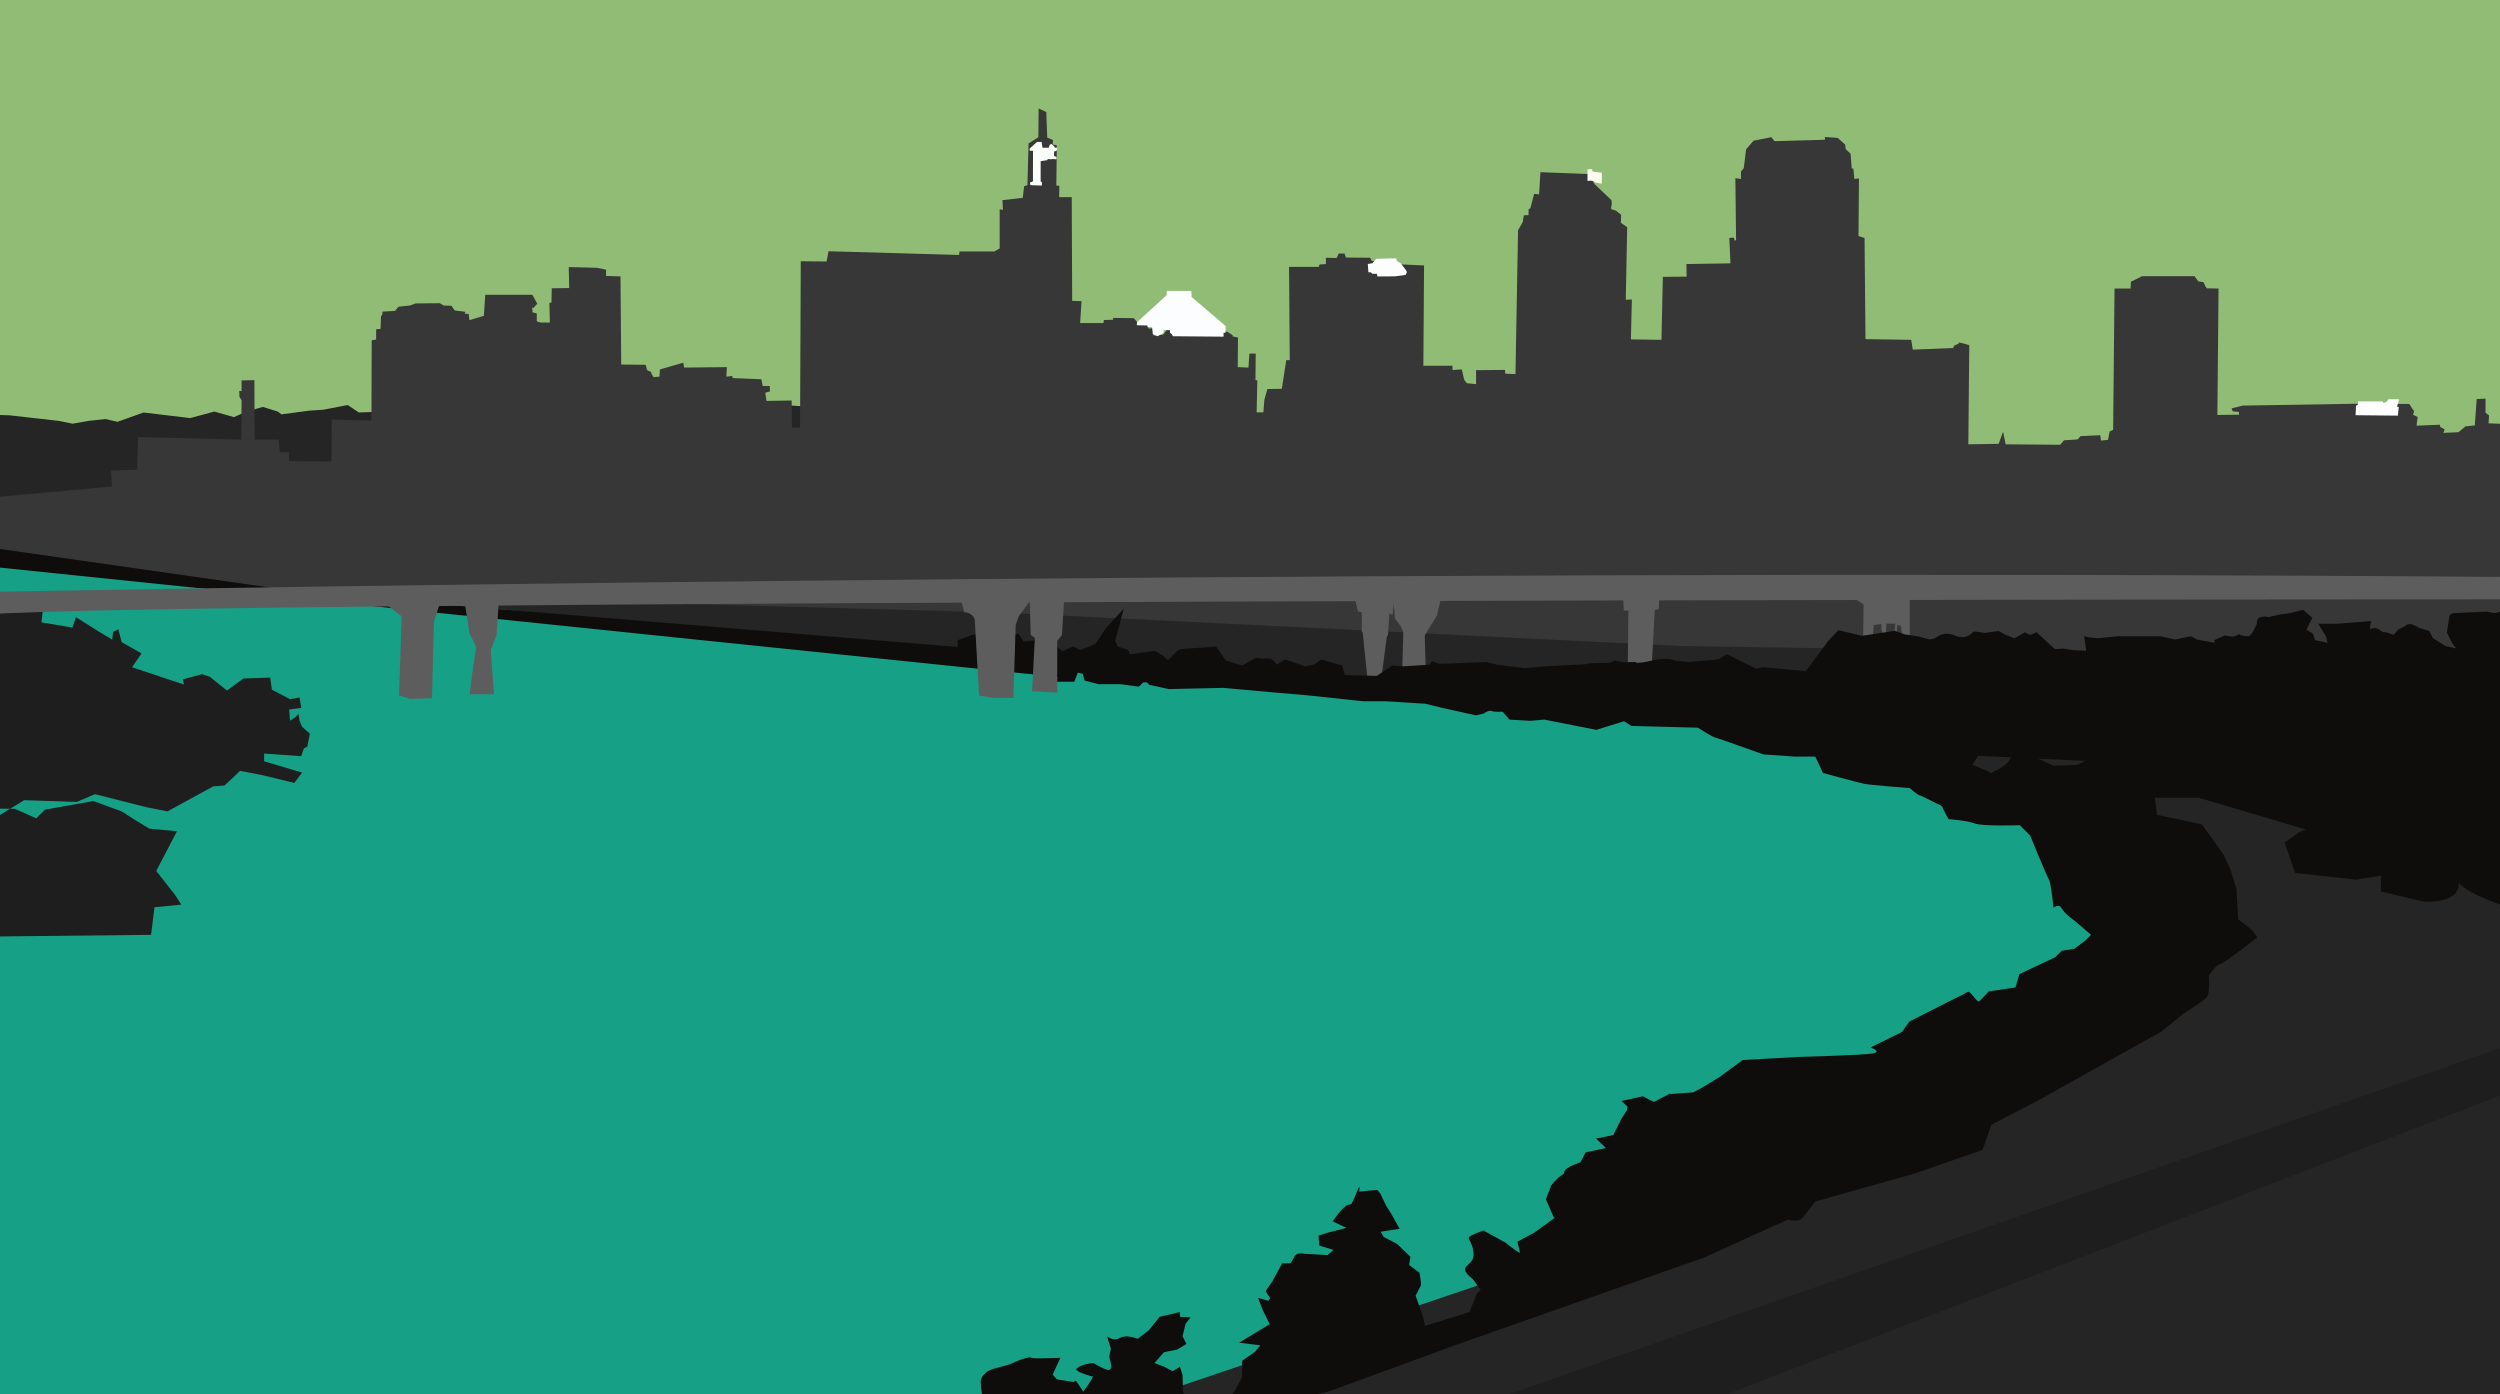 <?xml version="1.0" encoding="UTF-8" standalone="no"?>
<!-- Created with Inkscape (http://www.inkscape.org/) -->

<svg
   xmlns:dc="http://purl.org/dc/elements/1.1/"
   xmlns:cc="http://creativecommons.org/ns#"
   xmlns:rdf="http://www.w3.org/1999/02/22-rdf-syntax-ns#"
   xmlns:svg="http://www.w3.org/2000/svg"
   xmlns="http://www.w3.org/2000/svg"
   xmlns:sodipodi="http://sodipodi.sourceforge.net/DTD/sodipodi-0.dtd"
   xmlns:inkscape="http://www.inkscape.org/namespaces/inkscape"
   id="svg3438"
   version="1.1"
   inkscape:version="0.91 r13725"
   width="1024"
   height="571"
   viewBox="0 0 1024 571"
   sodipodi:docname="st-paul.svg">
  <rect x="0" y="0" width="1024" height="571" fill="#808080" stroke="none"/>
  <defs
     id="defs3442" />
  <sodipodi:namedview
     pagecolor="#ffffff"
     bordercolor="#666666"
     borderopacity="1"
     objecttolerance="10"
     gridtolerance="10"
     guidetolerance="10"
     inkscape:pageopacity="0"
     inkscape:pageshadow="2"
     inkscape:window-width="1920"
     inkscape:window-height="1019"
     id="namedview3440"
     showgrid="false"
     inkscape:zoom="1"
     inkscape:cx="491.05659"
     inkscape:cy="275.14518"
     inkscape:window-x="1920"
     inkscape:window-y="544"
     inkscape:window-maximized="1"
     inkscape:current-layer="layer2"
     showguides="true"
     inkscape:guide-bbox="true" />
  <g
     inkscape:groupmode="layer"
     id="layer2"
     inkscape:label="sky"
     style="display:inline"
     transform="translate(0,-5)">
    <path
       style="fill:#91bc75;fill-opacity:1;fill-rule:evenodd;stroke:none;stroke-width:1px;stroke-linecap:butt;stroke-linejoin:miter;stroke-opacity:1"
       d="m -14.04,-6.672 1057.033,-1.003 0,227.653 -1062.047,1.003 z"
       id="path4343"
       inkscape:connector-curvature="0" />
  </g>
  <g
     inkscape:groupmode="layer"
     id="layer1"
     inkscape:label="background"
     style="display:inline"
     transform="translate(0,-5)">
    <path
       style="fill:#252525;fill-opacity:1;fill-rule:evenodd;stroke:none;stroke-width:1px;stroke-linecap:butt;stroke-linejoin:miter;stroke-opacity:1"
       d="m -12.601,548.128 10.691,37.417 1011.782,6.872 20.617,-15.272 3.818,-381.041 -678.085,-22.908 -70.634,-4.582 -138.595,5.345 -4.582,-3.054 -9.927,1.909 -5.727,0.382 -11.454,1.527 -1.527,-1.145 -6.109,-1.909 -2.673,0.764 -4.963,1.527 -4.2,1.909 -8.018,-2.291 -9.927,2.673 -19.09,-2.291 -10.691,3.818 -4.963,-1.145 -6.872,0.764 -6.491,1.145 -5.727,-1.145 -20.236,-2.291 -12.981,-0.382 2.291,235.192 z"
       id="path3453"
       inkscape:connector-curvature="0" />
  </g>
  <g
     inkscape:groupmode="layer"
     id="layer4"
     inkscape:label="river"
     style="display:inline"
     transform="translate(0,-5)">
    <path
       style="fill:#16a086;fill-opacity:1;fill-rule:evenodd;stroke:none;stroke-width:1px;stroke-linecap:butt;stroke-linejoin:miter;stroke-opacity:1"
       d="m -36.075,230.007 394.131,40.115 c 0,0 336.967,23.066 368.056,34.098 0,0 167.48,20.058 179.515,68.196 0,0 48.138,41.118 -268.771,148.426 L 435.277,589.037 -33.066,576 Z"
       id="path4372"
       inkscape:connector-curvature="0" />
  </g>
  <g
     inkscape:groupmode="layer"
     id="layer6"
     inkscape:label="buildings"
     style="display:inline"
     transform="translate(0,-5)">
    <path
       style="fill:#373737;fill-opacity:1;fill-rule:evenodd;stroke:none;stroke-width:1px;stroke-linecap:butt;stroke-linejoin:miter;stroke-opacity:1"
       d="m -4.203,208.851 50.048,-4.585 -0.382,-6.495 10.697,-0.382 0.382,-13.372 42.312,1.051 0.096,-16.142 -0.86,-1.337 -0.096,-2.483 0.955,0.096 0,-4.394 5.253,-0.096 0.096,24.356 9.838,0 0.478,5.158 3.82,-0.096 0,3.725 17.288,0.191 0.191,-17.192 16.237,0.382 0.096,-32.856 1.815,-0.287 0,-4.203 1.815,-0.191 0.191,-5.253 0.478,-0.478 0.191,-1.337 5.062,-0.287 1.433,-1.719 4.585,-0.478 2.483,-0.86 9.838,-0.096 1.624,0.955 3.152,0.096 1.337,1.91 4.394,0.573 -0.287,0.764 1.624,0.096 0.287,2.579 5.922,-1.815 0.573,-8.596 19.293,0 2.006,3.629 -1.624,1.815 -0.478,-0.287 0.191,2.006 1.719,0.478 0,3.247 1.624,0.478 3.725,0 -0.191,-8.023 0.86,-0.191 0.096,-5.826 7.163,-0.096 -0.191,-8.596 11.366,0.287 3.916,0.764 0,2.579 5.922,0.191 0.287,36.104 10.029,0.096 0.573,2.197 1.624,0.764 0.287,0.955 0.764,1.146 2.388,-0.191 0.191,-2.961 9.551,-2.77 0.382,2.006 17.479,-0.191 -0.191,3.916 2.388,-0.287 0.191,0.86 11.748,0.478 0.573,2.77 2.865,0 0.096,2.197 -1.91,0.573 0.478,3.343 10.315,-0.191 0.096,11.175 3.343,-0.096 0.287,-68.1 10.602,0.096 0.764,-4.203 53.487,1.528 0.191,-1.433 14.231,0 2.197,-1.242 0,-16.046 1.337,0.287 -0.191,-4.012 8.31,-0.955 0.573,-4.776 1.337,-0.382 0.478,-17.097 4.012,-2.579 0.096,-11.748 3.152,1.433 0.096,3.056 0.287,7.45 2.388,0.955 -0.191,1.815 1.719,0.382 -0.191,16.428 1.242,0.191 -0.096,4.585 5.158,0 0.191,42.503 3.82,0.096 -0.573,8.978 9.551,0 0.191,-1.242 3.82,-0.096 -0.096,-0.764 8.501,0.096 1.337,1.528 0,1.433 4.394,0.096 0.382,1.242 1.815,-0.191 0.096,2.961 4.012,-0.287 1.528,-2.006 1.433,-0.287 1.051,1.528 0.191,1.051 19.771,0.191 0,-1.719 2.292,0 2.292,1.528 -0.191,0.382 2.292,0.478 -0.096,12.13 4.394,0.191 0.382,-5.731 2.579,0 -0.096,10.888 0.764,0 -0.287,13.181 2.77,0 0.382,-5.062 1.242,-4.489 5.922,-0.096 1.815,-11.748 1.433,0 -0.287,-38.205 12.13,0 0.382,-0.955 2.579,-0.191 0,-2.579 4.394,0.096 0.86,-1.815 2.388,0 0.573,1.624 9.933,0.096 0.669,1.337 10.029,-0.191 1.051,1.528 10.315,0.478 -0.287,41.07 11.939,0 c 0,0 -0.191,2.006 0.287,1.815 0.478,-0.191 3.534,-0.287 3.534,-0.287 l 0.955,4.203 0.86,1.146 0.191,0.287 3.82,0.382 0,-5.731 11.844,-0.096 0.096,1.528 4.203,0.191 1.051,-58.931 1.91,-3.343 0.478,-2.77 1.91,-0.096 0,-2.292 0.764,-0.573 1.528,-5.826 2.006,0.191 0.096,-1.242 0.478,-7.832 19.484,0.764 2.77,4.203 5.826,5.54 1.051,1.051 0.096,1.719 c 0,0 -0.573,1.815 -0.096,1.91 0.478,0.096 1.815,0.573 1.815,0.573 l 2.101,1.719 -0.096,3.247 2.579,1.815 -0.573,29.704 2.483,-0.096 -0.382,16.333 12.512,0.191 0.573,-25.788 9.742,-0.096 -0.096,-5.158 18.052,-0.287 -0.478,-10.411 1.91,-0.096 0.287,1.242 0.573,-0.287 -0.287,-25.311 2.292,0.287 0,-3.056 1.146,-1.337 0.955,-7.736 3.056,-3.534 7.259,-1.433 1.337,1.624 20.631,-0.573 0,-1.146 5.253,0.382 3.056,2.77 0.191,1.815 2.006,1.91 0.478,6.017 0.669,0.096 0.382,4.203 1.91,-0.191 -0.191,23.591 2.483,0.764 0.382,41.452 18.72,0.287 0.669,4.012 16.524,-0.669 0.382,-0.955 1.91,-0.86 0,-0.478 2.483,0.573 0.86,0.287 0.955,0.287 -0.382,40.593 12.417,-0.191 1.815,-4.967 1.051,5.158 22.35,0.191 1.528,-1.815 5.635,-0.382 1.146,-1.337 8.119,-0.382 0.287,2.197 2.865,-0.287 0.669,-3.438 1.433,-0.669 0.573,-57.88 6.59,0 0.096,-2.77 4.585,-2.292 21.49,0 1.528,2.101 2.197,0.382 0.669,1.624 0.669,0.86 4.776,0.096 -0.478,51.768 8.883,-0.096 -0.096,-1.146 -2.483,-0.191 -0.478,-1.242 4.489,-1.146 46.323,-0.764 21.968,0.096 1.146,1.815 0.86,1.146 -0.478,1.433 1.91,0.955 -0.478,3.534 9.551,-0.382 0.191,0.955 1.815,0.955 -0.573,1.433 6.208,-0.287 2.865,-2.388 3.821,-0.382 0.764,-10.793 3.629,-0.191 0,5.826 1.433,1.051 -0.191,3.247 4.871,0.191 12.703,-0.096 -0.764,96.467 -347.664,-5.349 -279.659,-13.754 -307.059,-8.377 -69.641,-9.197 -71.061,-9.933 z"
       id="path4520"
       inkscape:connector-curvature="0"
       sodipodi:nodetypes="cccccccccccccccccccccccccccccccccccccccccccccccccccccccccccccccccccccccccccccccccccccccccccccccccccccccccccccccccccccccccccccccccccccccccccccccccccccccccccccccccccccccccccccccccccccccccccsccccccccccccccccccccccccccccccccccccccccccccccccccccccccccccccccccccccccccccccccccccccccccccccccccccccc" />
  </g>
  <g
     inkscape:groupmode="layer"
     id="layer12"
     inkscape:label="1st"
     style="display:inline"
     transform="translate(0,-5)">
    <path
       style="fill:#fafefb;fill-opacity:1;fill-rule:evenodd;stroke:none;stroke-width:1px;stroke-linecap:butt;stroke-linejoin:miter;stroke-opacity:1"
       d="m 422.625,80.875 4.125,0.125 0,-1.469 -0.5,-0.156 0,-8.375 2.625,-0.375 0.375,-0.5 1.25,0.125 0.5,-0.125 1.75,0.125 0,-0.938 -1,-0.438 0,-1.75 1.125,-0.5 0.125,-1.125 -0.875,0 -0.375,-0.625 -1,-0.875 -0.75,0.25 -0.25,0.625 -0.125,0.625 -2.625,0 -0.375,-2.375 -1.875,0 -3,2.75 0,0.875 1.375,0 -0.031,12.562 -1.219,0.438 0.125,1 z"
       id="path4961"
       inkscape:connector-curvature="0"
       sodipodi:nodetypes="ccccccccccccccccccccccccccccccc" />
  </g>
  <g
     inkscape:groupmode="layer"
     id="layer13"
     inkscape:label="other lights"
     style="display:inline"
     transform="translate(0,-5)">
    <path
       style="fill:#fcfdfe;fill-opacity:1;fill-rule:evenodd;stroke:none;stroke-width:1px;stroke-linecap:butt;stroke-linejoin:miter;stroke-opacity:1"
       d="m 465.63,138.124 0.088,-1.149 12.109,-11.049 0.088,-1.768 10.076,0 0.088,2.475 13.965,11.932 -0.088,2.121 0,0.619 -0.795,0 0,1.591 -20.771,-0.177 -0.442,-0.884 -0.707,-0.53 0,-1.061 -2.563,-0.088 -0.088,1.237 -1.237,0.619 -1.149,0.707 -1.149,-0.442 -0.884,-0.53 -0.265,-2.74 -1.856,0 -0.088,-0.795 z"
       id="path4964"
       inkscape:connector-curvature="0" />
    <path
       style="fill:#fdfcfe;fill-opacity:1;fill-rule:evenodd;stroke:none;stroke-width:1px;stroke-linecap:butt;stroke-linejoin:miter;stroke-opacity:1"
       d="m 560.5,116.562 -0.25,-3.438 1.938,-0.312 0.812,-1.062 0.75,-0.75 8.062,-0.188 0.438,1.125 1.5,0.938 1.688,2.188 c 0,0 1,1.25 0.812,1.5 -0.188,0.25 -0.438,1 -0.438,1 l -1.438,0.25 -3.062,0.375 -7.125,0.062 -0.188,-1.062 -1.875,-0.062 -0.75,-0.625 z"
       id="path4966"
       inkscape:connector-curvature="0" />
    <path
       style="fill:#fefcef;fill-opacity:1;fill-rule:evenodd;stroke:none;stroke-width:1px;stroke-linecap:butt;stroke-linejoin:miter;stroke-opacity:1"
       d="m 650.25,79.125 0,-4.75 1.875,-0.125 0.125,1 3.875,0.5 0,2.5 -0.125,2 -2.75,-0.5 -0.375,-0.625 -1.375,-0.125 z"
       id="path4968"
       inkscape:connector-curvature="0" />
    <path
       style="fill:#fefefe;fill-opacity:1;fill-rule:evenodd;stroke:none;stroke-width:1px;stroke-linecap:butt;stroke-linejoin:miter;stroke-opacity:1"
       d="m 964.847,175.07 17.324,0.177 0.354,-3.536 -0.707,-0.177 0.884,-3.005 -4.419,0 -0.53,0.884 -0.354,0.177 -1.061,0.53 -0.354,-0.707 -10.076,0 -0.177,1.414 -0.707,0.354 z"
       id="path4970"
       inkscape:connector-curvature="0" />
  </g>
  <g
     inkscape:groupmode="layer"
     id="layer7"
     inkscape:label="road"
     style="display:inline"
     transform="translate(0,-5)">
    <path
       style="fill:#1e1e1e;fill-opacity:1;fill-rule:evenodd;stroke:none;stroke-width:1px;stroke-linecap:butt;stroke-linejoin:miter;stroke-opacity:1"
       d="m 685.098,584.645 346.871,-133.994 5.403,-28.096 -7.564,9.725 -454.931,158.848 105.898,-5.403 z"
       id="path4563"
       inkscape:connector-curvature="0" />
  </g>
  <g
     inkscape:groupmode="layer"
     id="layer9"
     inkscape:label="boats"
     style="display:inline"
     transform="translate(0,-5)">
    <path
       style="fill:#1e1e1e;fill-opacity:1;fill-rule:evenodd;stroke:none;stroke-width:1px;stroke-linecap:butt;stroke-linejoin:miter;stroke-opacity:1"
       d="m -5.303,388.617 67.175,-0.707 1.414,-11.314 10.96,-1.061 -2.475,-3.889 -7.778,-9.899 8.485,-16.263 -11.314,-1.061 -6.364,-3.889 -4.95,-3.182 -11.667,-4.243 -19.799,3.536 -3.536,3.536 -8.839,-3.889 -25.102,-0.354 16.263,4.596 12.728,-7.778 21.567,0.707 7.425,-3.182 20.86,5.303 8.839,1.768 18.738,-10.253 4.596,-0.354 4.596,-4.243 1.768,-1.768 9.192,1.768 13.081,3.182 3.182,-4.243 -15.556,-4.596 0,-3.182 15.203,1.061 1.061,-3.182 1.414,-0.707 1.061,-5.303 -3.182,-2.828 -1.061,-2.475 -0.354,-2.828 -1.414,1.414 -2.121,1.414 -0.354,-4.596 4.95,-0.707 -0.707,-4.243 -3.889,0.707 -7.425,-3.889 -0.707,-4.95 -10.96,0.354 -6.718,4.95 -7.071,-5.657 -3.182,-1.061 -7.778,2.121 0.354,2.121 -21.213,-7.071 3.889,-5.657 -8.132,-4.596 -1.414,-5.303 -2.121,1.061 -0.354,3.182 -5.303,-3.182 -9.546,-6.01 -1.414,4.243 -12.728,-2.121 0.707,-6.01 -27.577,0.354 z"
       id="path4619"
       inkscape:connector-curvature="0" />
  </g>
  <g
     inkscape:groupmode="layer"
     id="layer11"
     inkscape:label="shoreline back"
     style="display:inline"
     transform="translate(0,-5)">
    <path
       style="fill:#0f0d0c;fill-opacity:1;fill-rule:evenodd;stroke:none;stroke-width:1px;stroke-linecap:butt;stroke-linejoin:miter;stroke-opacity:1"
       d="M 435.25,282.5 -12,236.25 l 2.5,-7.75 138.25,19.75 263.5,21.75 0,-2.75 6,-2.25 8.5,-0.5 10.5,0.25 2,3 c 0,0 3.75,-0.25 4.75,-0.5 1,-0.25 4.5,-2 4.5,-2 l 2,0 2.75,5 3.75,2.75 z"
       id="path4883"
       inkscape:connector-curvature="0" />
  </g>
  <g
     inkscape:groupmode="layer"
     id="layer5"
     inkscape:label="bridge"
     style="display:inline"
     transform="translate(0,-5)">
    <path
       style="fill:#5d5d5d;fill-opacity:0;fill-rule:evenodd;stroke:none;stroke-width:1px;stroke-linecap:butt;stroke-linejoin:miter;stroke-opacity:1"
       d="m -4.255,240.576 c 0,0 973.651,-14.183 1036.765,-4.255 l -780.765,10.637 c 0,0 -44.676,0 -49.64,4.964 0,0 -30.848,-7.446 -216.643,-1.064 z"
       id="path4385"
       inkscape:connector-curvature="0" />
    <path
       style="fill:#5d5d5d;fill-opacity:1;fill-rule:evenodd;stroke:none;stroke-width:1px;stroke-linecap:butt;stroke-linejoin:miter;stroke-opacity:1"
       d="m 560.083,282.778 5.731,-0.191 2.292,-17.192 0.382,0 0.573,-8.978 1.337,0.382 0.764,-6.686 -16.619,-1.528 1.719,6.877 1.528,0.382 0,8.023 0.382,0.191 z"
       id="path4437"
       inkscape:connector-curvature="0" />
    <path
       style="fill:#5d5d5d;fill-opacity:1;fill-rule:evenodd;stroke:none;stroke-width:1px;stroke-linecap:butt;stroke-linejoin:miter;stroke-opacity:1"
       d="m 571.353,258.327 -0.764,-9.742 19.867,0.573 -1.91,8.023 -4.967,8.023 0.382,13.181 -9.551,-0.382 0.382,-14.136 -1.146,-2.483 z"
       id="path4439"
       inkscape:connector-curvature="0" />
    <path
       style="fill:#5d5d5d;fill-opacity:1;fill-rule:evenodd;stroke:none;stroke-width:1px;stroke-linecap:butt;stroke-linejoin:miter;stroke-opacity:1"
       d="m -3.82,247.438 c 0,0 518.058,-9.933 1032.295,-6.113 l 3.056,9.169 c 0,0 -1024.654,0 -1042.992,6.877 z"
       id="path4393"
       inkscape:connector-curvature="0" />
    <path
       style="fill:#5d5d5d;fill-opacity:1;fill-rule:evenodd;stroke:none;stroke-width:1px;stroke-linecap:butt;stroke-linejoin:miter;stroke-opacity:1"
       d="m 422.164,265.013 -0.382,-14.9 14.136,-0.382 -0.955,15.473 -1.91,2.292 0,21.204 -10.315,-0.573 1.146,-21.777 z"
       id="path4395"
       inkscape:connector-curvature="0" />
    <path
       style="fill:#5d5d5d;fill-opacity:1;fill-rule:evenodd;stroke:none;stroke-width:1px;stroke-linecap:butt;stroke-linejoin:miter;stroke-opacity:1"
       d="m 401.036,289.912 5.808,0.946 8.24,0 0.946,-29.851 1.216,-3.512 4.052,-5.538 -0.27,-2.161 -27.555,0.405 1.486,5.538 c 0,0 3.782,0.135 4.322,3.377 z"
       id="path4399"
       inkscape:connector-curvature="0" />
    <path
       style="fill:#5d5d5d;fill-opacity:1;fill-rule:evenodd;stroke:none;stroke-width:1px;stroke-linecap:butt;stroke-linejoin:miter;stroke-opacity:1"
       d="m 168.033,291.263 8.915,-0.27 0.54,-21.882 0,-0.27 0.27,-9.185 2.161,-6.754 -21.342,0 5.943,4.593 -1.081,32.418 z"
       id="path4431"
       inkscape:connector-curvature="0" />
    <path
       style="fill:#5d5d5d;fill-opacity:1;fill-rule:evenodd;stroke:none;stroke-width:1px;stroke-linecap:butt;stroke-linejoin:miter;stroke-opacity:1"
       d="m 664.837,249.39 0.27,5.673 1.891,0 -0.27,24.043 9.725,0.54 1.351,-24.854 1.621,-0.27 0.27,-6.213 z"
       id="path4441"
       inkscape:connector-curvature="0" />
    <path
       style="fill:#5d5d5d;fill-opacity:1;fill-rule:evenodd;stroke:none;stroke-width:1px;stroke-linecap:butt;stroke-linejoin:miter;stroke-opacity:1"
       d="m 760.085,250.495 3.247,2.101 -0.191,12.799 4.012,-0.191 0.382,-4.203 3.056,-0.382 0,2.483 0.955,1.719 0.955,-0.573 0.191,-3.82 3.629,0 -0.573,5.731 1.146,-0.382 0.191,-4.776 1.528,0.382 0.573,4.203 3.056,-0.382 0,-16.046 z"
       id="path4443"
       inkscape:connector-curvature="0" />
    <path
       style="display:inline;fill:#5d5d5d;fill-opacity:1;fill-rule:evenodd;stroke:none;stroke-width:1px;stroke-linecap:butt;stroke-linejoin:miter;stroke-opacity:1"
       d="m 192.346,289.372 9.996,0 -1.351,-18.1 2.431,-6.213 0.81,-12.697 -10.806,-0.54 -2.972,0.81 1.891,11.887 2.701,5.403 -1.621,11.076 z"
       id="path4433"
       inkscape:connector-curvature="0" />
  </g>
  <g
     inkscape:groupmode="layer"
     id="layer10"
     inkscape:label="shorline front"
     style="display:inline"
     transform="translate(0,-5)">
    <path
       style="fill:#0f0d0c;fill-opacity:1;fill-rule:evenodd;stroke:none;stroke-width:1px;stroke-linecap:butt;stroke-linejoin:miter;stroke-opacity:1"
       d="m 433,284.25 7,0 1.5,-3.75 2,0.5 0.75,2.75 5.75,1.5 9,0 7.5,1 1.75,-1.75 1.5,0 1,1 8,1.75 22.25,-0.5 22.25,2 11.75,1 23.5,2.5 9.25,0 16,1 7.25,1.75 13.5,3 3.25,-0.75 c 0,0 2,-1.5 3.25,-1 1.25,0.5 4.5,0.25 4.5,0.25 l 2.75,3.25 8.5,0.5 5.75,-0.5 21.397,4.191 11.314,-3.536 3.005,1.945 27.224,0.707 c 0,0 5.834,3.712 6.718,3.889 0.884,0.177 20.153,7.071 20.153,7.071 l 12.728,0.884 8.485,0 3.182,6.718 c 0,0 14.319,3.889 16.794,4.419 2.475,0.53 18.738,1.768 18.738,1.768 0,0 3.182,2.828 4.066,3.005 0.884,0.177 7.778,3.712 7.778,3.712 0,0 1.237,0.177 1.591,1.237 0.354,1.061 2.475,4.773 2.475,4.773 0,0 7.601,0.53 10.783,1.768 3.182,1.237 18.385,0.707 18.385,0.707 l 4.243,4.243 c 0,0 7.071,17.324 7.778,18.208 0.707,0.884 1.768,11.314 1.768,11.314 0,0 1.945,-1.591 3.005,-0.177 1.061,1.414 1.414,2.298 3.712,4.066 l 2.298,1.768 6.364,5.48 -2.298,2.298 -4.419,3.359 -5.303,0.884 -2.652,2.652 -14.672,6.894 -1.591,5.48 -10.96,1.591 c 0,0 -3.005,3.359 -3.889,4.066 -0.884,0.707 -3.536,-4.243 -4.596,-3.889 -1.061,0.354 -0.707,0.53 -3.359,1.768 -2.652,1.237 -20.683,10.43 -20.683,10.43 l -3.005,4.243 -12.905,6.364 c 0,0 5.127,1.768 0.707,2.475 -4.419,0.707 -30.759,1.414 -30.759,1.414 l -22.274,1.237 -9.369,6.894 -7.248,4.419 -3.712,1.945 -9.546,0.707 c 0,0 1.414,-0.884 -0.354,0 -1.768,0.884 -1.945,1.061 -1.945,1.061 l -0.177,0 -3.889,2.121 -2.121,-0.884 -2.475,-1.414 -8.839,1.945 2.475,2.298 -0.177,1.414 -2.652,4.066 0,0.177 -3.005,6.01 -7.071,1.414 4.066,3.889 -8.309,1.768 -2.121,4.066 c 0,0 -5.48,1.768 -6.364,3.359 -0.884,1.591 0.354,0.884 -1.591,2.121 -1.945,1.237 -4.066,4.066 -4.066,4.066 l -2.121,5.657 3.005,6.894 0.53,0.707 -8.309,6.01 -6.894,3.712 1.061,4.596 c 0,0 0.707,0.177 -0.354,-0.177 -1.061,-0.354 -5.657,-4.066 -5.657,-4.066 l -9.016,-4.95 c 0,0 -6.01,2.121 -6.01,3.005 0,0.884 1.591,2.298 1.945,5.834 0.354,3.536 -1.237,4.066 -3.005,6.01 -1.768,1.945 2.652,4.95 2.652,4.95 l 3.359,4.596 -1.591,1.414 -3.005,7.601 -18.208,5.657 -1.061,-4.419 -2.828,-7.955 c 0,0 1.768,-3.359 2.121,-4.066 0.354,-0.707 -0.53,-5.303 -0.53,-5.303 l -4.243,-3.182 0.53,-3.359 -5.48,-5.303 -5.48,-2.828 -1.237,-2.121 7.778,-1.237 -2.298,-4.066 c 0,0 -0.707,-1.237 -1.061,-1.945 -0.354,-0.707 -1.945,-3.005 -1.945,-3.005 l -2.652,-5.48 -1.237,-1.414 -7.425,0.707 0,0 c 0,0 0.707,-4.066 -0.707,-0.354 -1.414,3.712 -2.475,5.48 -2.475,5.48 l -1.591,0.354 c 0,0 -0.884,0.354 -2.652,2.298 -1.768,1.945 -3.359,4.419 -3.359,4.419 l 5.657,2.652 -8.309,2.121 -3.182,1.061 0.354,4.066 5.834,1.768 -2.475,2.121 -9.546,-0.53 c 0,0 -3.005,-0.884 -4.066,1.237 -1.061,2.121 -1.591,2.652 -1.591,2.652 l -3.359,0 -4.066,7.425 c 0,0 0.177,-0.177 -1.237,1.768 -1.414,1.945 -1.414,2.298 -1.414,2.298 l 1.768,2.828 -0.707,1.061 -4.243,-1.237 1.945,5.127 2.828,5.657 -12.551,7.601 8.662,1.061 -2.121,2.652 -5.303,3.712 0,6.718 -3.182,5.894 -6.01,6.127 -14.319,-3.889 -0.707,-2.237 -0.177,-6.778 -1.061,-3.359 -3.005,1.768 -3.359,-1.768 -4.066,-1.591 3.889,-4.419 5.303,-1.061 3.889,-2.298 -1.591,-3.182 1.237,-5.127 2.121,-2.652 -4.419,-0.177 0,-1.945 -8.309,1.945 -4.419,5.48 -4.596,3.536 c 0,0 -4.596,-1.945 -7.248,-0.354 -2.652,1.591 -5.303,-0.707 -5.303,-0.707 l 1.591,5.127 -0.707,3.182 0.707,2.828 0.177,1.414 c 0,0 0,0.707 -0.884,1.237 -0.884,0.53 -6.541,-2.828 -6.541,-2.828 0,0 -3.889,0.354 -5.834,1.591 -1.945,1.237 -1.061,1.061 -0.354,1.768 0.707,0.707 5.48,2.121 5.48,2.121 0,0 0.884,-0.53 0.354,0.707 C 446.891,570.697 443.709,575 443.709,575 l -3.005,-4.48 -1.061,0.53 -6.718,-1.061 -1.768,-1.945 3.182,-6.894 c 0,0 -7.955,0.354 -10.783,0.177 -2.828,-0.177 0,-0.707 -2.828,-0.177 -2.828,0.53 -7.071,2.652 -7.071,2.652 l -4.419,1.237 c 0,0 -4.066,0.884 -5.303,2.121 -1.237,1.237 -1.414,1.237 -2.121,2.828 -0.707,1.591 2.121,16.617 2.121,16.617 l 103.768,-3.712 36.416,-7.894 52.326,-19.153 101.47,-35.709 34.295,-15.556 c 0,0 4.243,1.061 5.657,-0.354 1.414,-1.414 5.657,-7.071 5.657,-7.071 l 41.366,-11.667 27.224,-9.546 3.536,-10.253 19.092,-9.899 50.558,-28.284 9.192,-7.425 c 0,0 7.425,-4.596 9.192,-6.364 1.768,-1.768 1.061,-9.192 1.061,-9.192 0,0 2.828,-4.243 4.596,-4.596 1.768,-0.354 15.203,-10.96 15.203,-10.96 0,0 -1.414,-2.475 -3.182,-3.889 -1.768,-1.414 -4.596,-3.536 -4.596,-3.536 l -0.707,-12.374 -2.475,-8.132 -2.828,-6.01 -8.839,-12.374 -18.385,-3.889 -1.061,-8.132 -8.132,-7.425 -9.899,-5.303 -23.688,0.707 1.768,0.707 -9.899,-4.596 -1.414,-1.061 -6.01,-1.414 c 0,0 -0.707,2.121 -2.475,4.596 -1.768,2.475 -7.071,4.596 -7.071,4.596 l -7.778,-3.182 6.364,-9.899 5.303,-5.657 -8.132,-6.364 -4.596,3.889 -6.01,6.01 c 0,0 -8.132,-0.707 -10.607,0.354 -2.475,1.061 -2.475,1.061 -2.475,1.061 l -5.303,-7.425 -18.031,-0.707 1.414,-8.132 -13.789,-1.414 -6.01,4.95 -5.303,4.95 -1.414,-4.596 -4.95,-8.132 c 0,0 0.707,-3.889 -3.182,2.121 -3.889,6.01 -4.243,6.718 -4.243,6.718 l -1.061,0.707 -3.889,-0.354 -2.475,-1.414 -4.596,-4.95 -7.071,-0.354 -10.96,2.121 -12.374,-7.071 -7.425,-3.889 -2.828,-2.121 -12.728,-3.182 -2.121,1.061 -26.87,1.414 -8.132,0.707 -11.314,-1.414 -3.889,-1.061 -19.445,0.707 -3.182,-1.061 -1.061,1.414 -10.96,0.707 -4.243,-0.354 -6.364,4.243 -13.081,-0.354 -1.061,-3.889 -8.485,-2.475 -3.182,2.121 -3.536,0.707 -4.95,-1.768 -3.182,-1.061 -3.536,2.121 -1.061,-1.414 -1.414,-1.061 -3.536,0 -2.475,-0.354 -5.657,3.182 -6.718,-2.121 -3.889,-5.657 0,0 -9.899,0.707 -4.95,0.354 -1.061,0.707 -1.768,1.768 -2.121,2.121 -1.768,-1.768 -3.536,-2.121 -10.253,1.414 -0.707,-1.768 -4.243,-1.414 -1.061,-2.475 3.536,-13.081 -7.425,8.132 -4.243,6.364 -6.01,2.475 -3.182,-1.414 -5.657,2.475 z"
       id="path4826"
       inkscape:connector-curvature="0"
       sodipodi:nodetypes="cccccccccccccccccccccsccccccccsccccscccscsccscsscccccccccssscccsccccccscccccccccccccccsscccccccsccssscccccccsccccccccccccccsccsccccccccscccscccccccccccccccccccccccccccccccscccccscsccsccccccssccsscc" />
  </g>
  <g
     inkscape:groupmode="layer"
     id="layer8"
     inkscape:label="greenery"
     style="display:inline"
     transform="translate(0,-5)">
    <path
       style="fill:#0f0d0c;fill-opacity:1;fill-rule:evenodd;stroke:none;stroke-width:1px;stroke-linecap:butt;stroke-linejoin:miter;stroke-opacity:1"
       d="m 1037.644,379.627 c 0,0 -24.451,-6.113 -30.564,-12.99 0,0 1.528,8.405 -14.518,7.641 l -17.324,-4.132 0,-6.484 -10.266,1.621 -24.854,-2.701 -4.322,-12.427 5.943,-4.322 2.701,-1.081 -43.764,-12.967 -22.693,0 -37.281,-8.104 6.484,-3.782 7.024,-3.242 -57.812,-2.701 -48.087,-11.346 -16.749,0 -11.887,-5.943 -7.564,-2.701 c 0,0 3.782,-0.54 -5.403,-1.081 -9.185,-0.54 -9.725,-0.54 -9.725,-0.54 l -35.119,-4.322 c 0,0 -22.152,7.024 -22.152,3.242 0,-3.782 -22.152,-3.242 -22.152,-3.242 l -4.322,-2.701 3.782,-5.943 21.072,2.161 12.967,-4.863 18.91,-0.54 c 0,0 -0.54,1.081 6.484,-0.54 7.024,-1.621 9.725,0 9.725,0 l 5.403,0.54 12.427,-1.081 3.242,-2.161 11.887,5.943 3.242,-0.54 17.29,1.621 9.185,-12.427 4.166,-4.381 7.544,1.798 2.073,0.54 13.488,-2.063 3.969,1.434 5.296,0.777 5.068,1.354 2.161,-0.54 c 0,0 3.242,-3.242 8.104,-1.081 4.863,2.161 7.564,-1.621 7.564,-1.621 l 1.081,0 3.782,0.54 5.403,-0.81 2.972,1.621 3.512,1.351 1.621,-0.81 2.701,-1.621 2.161,1.081 2.701,-1.081 7.294,6.754 c 0,0 1.081,0.27 2.431,0 1.351,-0.27 4.863,0.54 4.863,0.54 l 5.673,0.27 -0.81,-5.943 c 0,0 -0.81,-0.54 0.27,0 1.081,0.54 5.403,0.81 5.403,0.81 l 8.104,-0.81 17.56,0 0,0 5.943,1.351 6.484,-1.351 2.431,1.351 7.294,1.351 -0.27,-1.081 4.322,-1.891 c 0,0 -0.54,-0.27 1.891,0.27 2.431,0.54 3.782,-0.81 3.782,-0.81 0,0 -0.27,-0.27 0.81,0.27 1.081,0.54 3.512,0.54 3.512,0.54 l 1.351,-1.351 1.891,-3.782 c 0,0 -0.54,-2.161 1.621,-2.701 2.161,-0.54 2.972,0 2.972,0 l 4.863,-1.081 4.052,-0.54 5.403,-1.351 3.782,3.242 -2.431,4.863 2.701,1.621 0.81,2.701 5.133,1.081 -0.54,-2.431 -3.242,-5.403 0,0 7.834,0 13.778,-1.081 -0.54,3.242 c 0,0 2.431,-0.81 3.512,0 1.081,0.81 1.891,1.351 1.891,1.351 0,0 0.54,-0.27 2.161,0.27 1.621,0.54 2.161,0.81 2.161,0.81 l 1.891,-2.161 2.701,-1.351 c 0,0 1.351,-1.351 2.972,-0.81 1.621,0.54 2.701,1.351 2.701,1.351 l 4.322,1.351 1.621,2.972 5.133,3.242 c 0,0 6.484,1.351 4.863,1.081 -1.621,-0.27 -4.322,-6.754 -4.322,-6.754 l 1.081,-7.024 1.351,-0.81 13.941,-0.644 c 0,0 2.625,0.625 3.375,0.625 0.75,0 5.625,-2.375 6.875,-1 1.25,1.375 9.25,23.125 9.25,23.125 l -3.875,52.625 z"
       id="path4566"
       inkscape:connector-curvature="0"
       sodipodi:nodetypes="ccccccccccccccccccccsccsccccccsccccccccccccccccscccccccccccscccsccccccccccscscccscccccccccccccccscscccsccccsccccssccc" />
  </g>
</svg>
